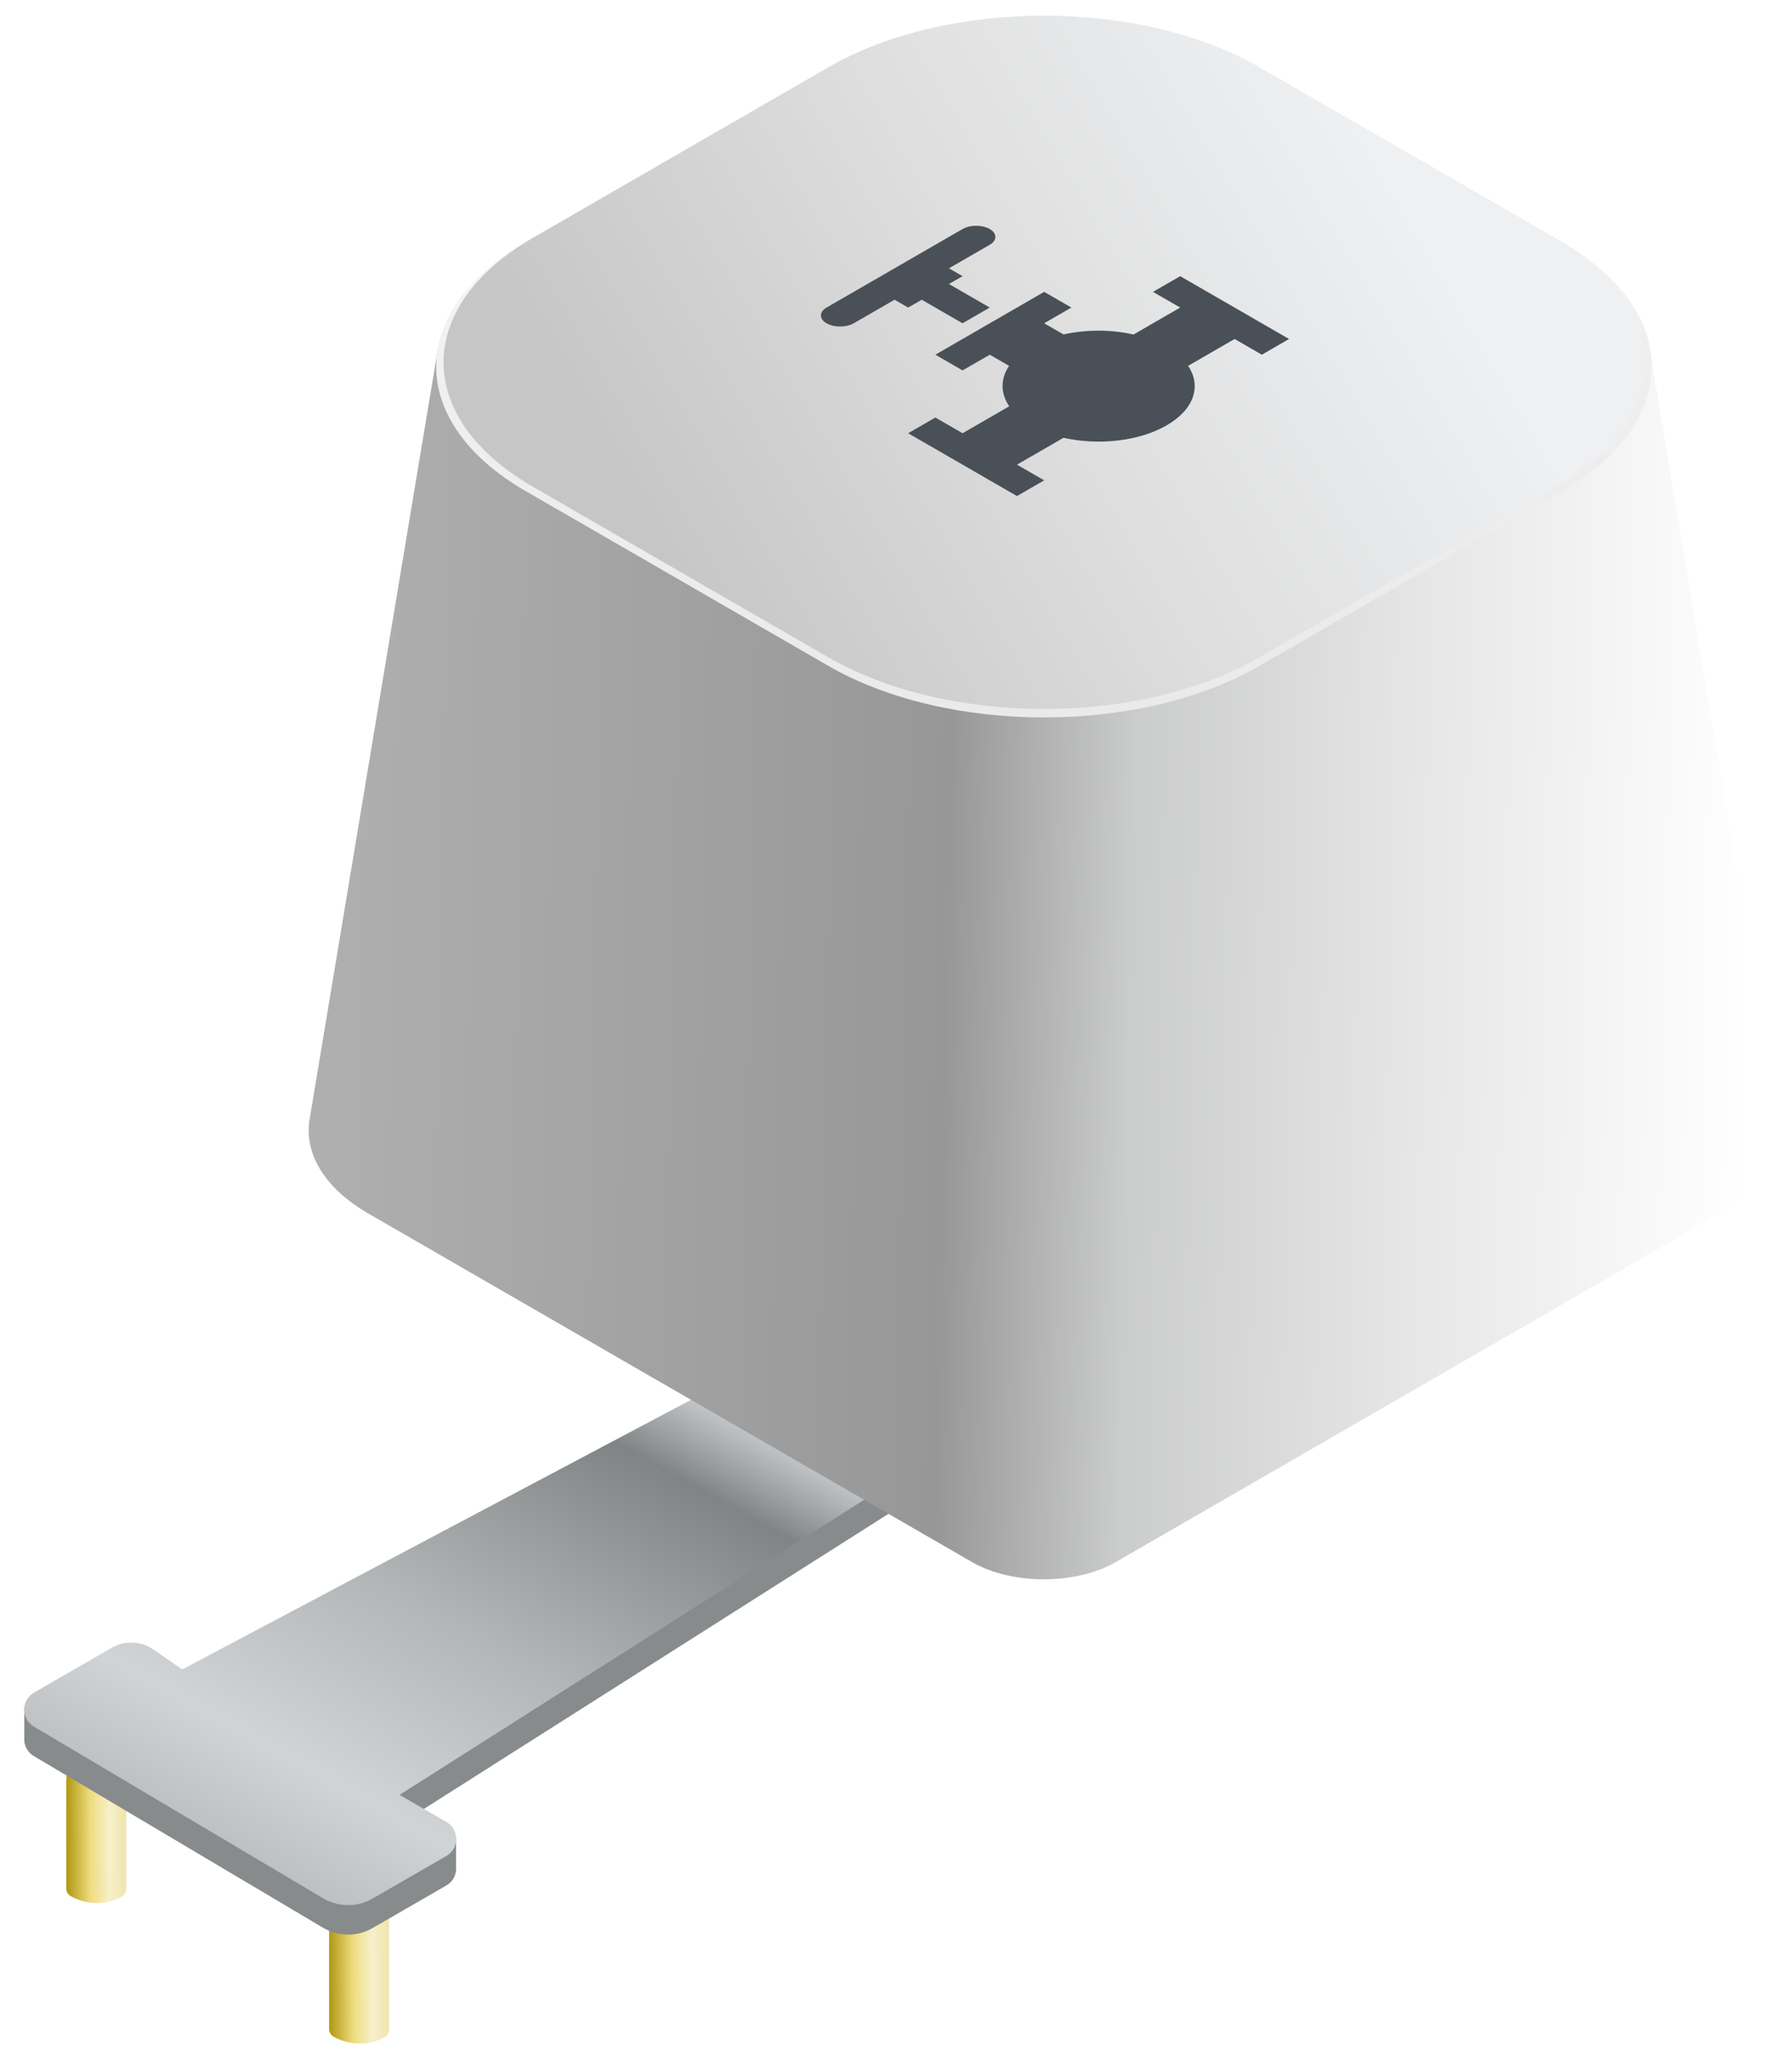<svg width="83" height="95" viewBox="0 0 83 95" fill="none" xmlns="http://www.w3.org/2000/svg">
<path d="M15.244 89.047C15.244 88.506 15.389 87.962 15.738 87.548C16.478 86.672 16.987 86.729 17.619 87.591C17.907 87.984 18.023 88.473 18.023 88.96V93.971C18.023 94.11 17.961 94.245 17.843 94.319C17.12 94.77 16.173 94.73 15.443 94.318C15.314 94.245 15.244 94.103 15.244 93.955V89.047Z" fill="url(#paint0_linear_560_2377)"/>
<path d="M15.244 89.047C15.244 88.506 15.389 87.962 15.738 87.548C16.478 86.672 16.987 86.729 17.619 87.591C17.907 87.984 18.023 88.473 18.023 88.96V93.971C18.023 94.11 17.961 94.245 17.843 94.319C17.12 94.77 16.173 94.73 15.443 94.318C15.314 94.245 15.244 94.103 15.244 93.955V89.047Z" fill="url(#paint1_radial_560_2377)"/>
<path d="M3.069 82.54C3.069 81.998 3.214 81.454 3.564 81.04C4.304 80.165 4.813 80.221 5.445 81.084C5.733 81.476 5.849 81.966 5.849 82.453V87.463C5.849 87.603 5.787 87.737 5.668 87.811C4.946 88.263 3.999 88.223 3.269 87.811C3.14 87.737 3.069 87.596 3.069 87.448V82.54Z" fill="url(#paint2_linear_560_2377)"/>
<path d="M3.069 82.54C3.069 81.998 3.214 81.454 3.564 81.04C4.304 80.165 4.813 80.221 5.445 81.084C5.733 81.476 5.849 81.966 5.849 82.453V87.463C5.849 87.603 5.787 87.737 5.668 87.811C4.946 88.263 3.999 88.223 3.269 87.811C3.14 87.737 3.069 87.596 3.069 87.448V82.54Z" fill="url(#paint3_radial_560_2377)"/>
<path fill-rule="evenodd" clip-rule="evenodd" d="M1.566 81.326C1.241 81.133 1.094 80.789 1.124 80.459V79.078H2.484V79.229L6.162 77.106L8.44 78.681L53.289 54.919L59.391 58.524L18.505 84.491L19.764 85.218V85.092H21.124V86.44C21.13 86.501 21.13 86.562 21.124 86.623V86.63H21.123C21.094 86.903 20.944 87.164 20.673 87.32L17.26 89.29C16.547 89.702 15.667 89.697 14.959 89.276L1.566 81.326Z" fill="#888B8C"/>
<path d="M1.566 79.959C0.967 79.603 0.972 78.735 1.575 78.387L5.163 76.316C5.773 75.964 6.531 75.994 7.11 76.395L8.44 77.314L53.289 53.552L59.391 57.157L18.505 83.124L20.673 84.376C21.28 84.727 21.28 85.603 20.673 85.954L17.26 87.924C16.547 88.335 15.667 88.33 14.959 87.91L1.566 79.959Z" fill="url(#paint4_linear_560_2377)"/>
<path d="M17.053 56.196C15.066 55.049 14.071 53.45 14.34 51.836L20.298 16.063L76.456 16.411L82.361 51.836C82.63 53.45 81.635 55.05 79.648 56.196L51.677 72.344C49.84 73.405 46.861 73.405 45.024 72.344L17.053 56.196Z" fill="url(#paint5_linear_560_2377)"/>
<path d="M24.337 22.737C18.825 19.555 18.825 14.397 24.337 11.215L38.372 3.113C43.883 -0.069 52.819 -0.069 58.33 3.113L72.365 11.215C77.877 14.397 77.876 19.555 72.365 22.737L58.33 30.84C52.819 34.021 43.883 34.021 38.372 30.84L24.337 22.737Z" fill="url(#paint6_linear_560_2377)"/>
<path d="M24.678 22.54C19.167 19.358 19.167 14.2 24.678 11.018L38.372 3.113C43.883 -0.069 52.819 -0.069 58.33 3.113L72.024 11.018C77.535 14.2 77.535 19.358 72.024 22.54L58.33 30.446C52.819 33.627 43.883 33.627 38.372 30.446L24.678 22.54Z" fill="url(#paint7_linear_560_2377)"/>
<g clip-path="url(#clip0_560_2377)">
<g filter="url(#filter0_i_560_2377)">
<path d="M55.281 12.79L60.322 15.699L59.062 16.427L57.801 15.699L55.647 16.943C56.271 17.863 55.943 18.954 54.651 19.7C53.36 20.446 51.47 20.635 49.876 20.275L47.721 21.519L48.981 22.246L47.721 22.974L42.681 20.064L43.941 19.336L45.201 20.064L47.362 18.816C46.952 18.216 46.952 17.547 47.356 16.943L46.461 16.427L45.201 17.154L43.941 16.427L48.981 13.517L50.241 14.244L48.981 14.972L49.876 15.488C50.922 15.255 52.081 15.255 53.12 15.492L55.281 14.244L54.021 13.517L55.281 12.79ZM45.201 10.607L38.901 14.244C38.554 14.444 38.554 14.772 38.901 14.972C39.247 15.172 39.814 15.172 40.161 14.972L42.051 13.881L42.681 14.244L43.311 13.881L45.201 14.972L46.461 14.244L44.571 13.153L45.201 12.79L44.571 12.426L46.461 11.335C46.807 11.135 46.807 10.807 46.461 10.607C46.114 10.407 45.547 10.407 45.201 10.607Z" fill="#495057"/>
</g>
</g>
<defs>
<filter id="filter0_i_560_2377" x="38.022" y="10.457" width="22.3" height="12.517" filterUnits="userSpaceOnUse" color-interpolation-filters="sRGB">
<feFlood flood-opacity="0" result="BackgroundImageFix"/>
<feBlend mode="normal" in="SourceGraphic" in2="BackgroundImageFix" result="shape"/>
<feColorMatrix in="SourceAlpha" type="matrix" values="0 0 0 0 0 0 0 0 0 0 0 0 0 0 0 0 0 0 127 0" result="hardAlpha"/>
<feOffset dx="-0.618"/>
<feGaussianBlur stdDeviation="0.309"/>
<feComposite in2="hardAlpha" operator="arithmetic" k2="-1" k3="1"/>
<feColorMatrix type="matrix" values="0 0 0 0 0 0 0 0 0 0 0 0 0 0 0 0 0 0 0.2 0"/>
<feBlend mode="normal" in2="shape" result="effect1_innerShadow_560_2377"/>
</filter>
<linearGradient id="paint0_linear_560_2377" x1="20.406" y1="92.078" x2="15.244" y2="92.096" gradientUnits="userSpaceOnUse">
<stop offset="0.301" stop-color="#E6D991"/>
<stop offset="0.613" stop-color="#F7F0CA"/>
<stop offset="0.783" stop-color="#EEDC7F"/>
<stop offset="1" stop-color="#B09710"/>
</linearGradient>
<radialGradient id="paint1_radial_560_2377" cx="0" cy="0" r="1" gradientUnits="userSpaceOnUse" gradientTransform="translate(16.633 86.917) rotate(90) scale(2.156 2.091)">
<stop stop-color="#FFEF9D"/>
<stop offset="0.434" stop-color="#DECA62"/>
<stop offset="0.797" stop-color="#C6AF37" stop-opacity="0.44"/>
<stop offset="1" stop-color="#F3E6A3" stop-opacity="0"/>
</radialGradient>
<linearGradient id="paint2_linear_560_2377" x1="8.232" y1="85.57" x2="3.069" y2="85.589" gradientUnits="userSpaceOnUse">
<stop offset="0.301" stop-color="#E6D991"/>
<stop offset="0.613" stop-color="#F7F0CA"/>
<stop offset="0.783" stop-color="#EEDC7F"/>
<stop offset="1" stop-color="#B09710"/>
</linearGradient>
<radialGradient id="paint3_radial_560_2377" cx="0" cy="0" r="1" gradientUnits="userSpaceOnUse" gradientTransform="translate(4.459 80.41) rotate(90) scale(2.156 2.091)">
<stop stop-color="#FFEF9D"/>
<stop offset="0.434" stop-color="#DECA62"/>
<stop offset="0.797" stop-color="#C6AF37" stop-opacity="0.44"/>
<stop offset="1" stop-color="#F3E6A3" stop-opacity="0"/>
</radialGradient>
<linearGradient id="paint4_linear_560_2377" x1="16.875" y1="98.542" x2="63.095" y2="15.434" gradientUnits="userSpaceOnUse">
<stop stop-color="#9A9C9E"/>
<stop offset="0.06" stop-color="#B3B5B7"/>
<stop offset="0.14" stop-color="#D1D4D6"/>
<stop offset="0.235" stop-color="#B3B6B7"/>
<stop offset="0.282" stop-color="#9FA2A3"/>
<stop offset="0.351" stop-color="#818485"/>
<stop offset="0.419" stop-color="#F9FCFF"/>
<stop offset="0.43" stop-color="#CFD2D4"/>
<stop offset="0.485" stop-color="#F4F7FA"/>
<stop offset="0.584" stop-color="#E2E3E4"/>
<stop offset="0.639" stop-color="#B5B9BA"/>
<stop offset="0.73" stop-color="#A4A8A9"/>
<stop offset="0.82" stop-color="#B8BCBD"/>
<stop offset="0.92" stop-color="#ACAFB0"/>
<stop offset="0.94" stop-color="#A4A7A8"/>
<stop offset="1" stop-color="#76797A"/>
</linearGradient>
<linearGradient id="paint5_linear_560_2377" x1="81.047" y1="43.646" x2="15.109" y2="42.274" gradientUnits="userSpaceOnUse">
<stop stop-color="white"/>
<stop offset="0.235" stop-color="#E6E6E6"/>
<stop offset="0.434" stop-color="#CBCCCC"/>
<stop offset="0.564" stop-color="#979797"/>
<stop offset="1" stop-color="#AFAFAF"/>
</linearGradient>
<linearGradient id="paint6_linear_560_2377" x1="35.437" y1="1.689" x2="36.79" y2="34.33" gradientUnits="userSpaceOnUse">
<stop stop-color="white"/>
<stop offset="0" stop-color="white"/>
<stop offset="0.487" stop-color="#EFEFEF"/>
<stop offset="1" stop-color="#EAEAEA"/>
</linearGradient>
<linearGradient id="paint7_linear_560_2377" x1="63.159" y1="6.027" x2="30.193" y2="25.423" gradientUnits="userSpaceOnUse">
<stop stop-color="#EEF0F2"/>
<stop offset="0.487" stop-color="#DEDEDE"/>
<stop offset="1" stop-color="#C6C6C6"/>
</linearGradient>
<clipPath id="clip0_560_2377">
<rect width="17.459" height="17.459" fill="white" transform="matrix(0.866 -0.5 0.866 0.5 33.23 16.063)"/>
</clipPath>
</defs>
</svg>
